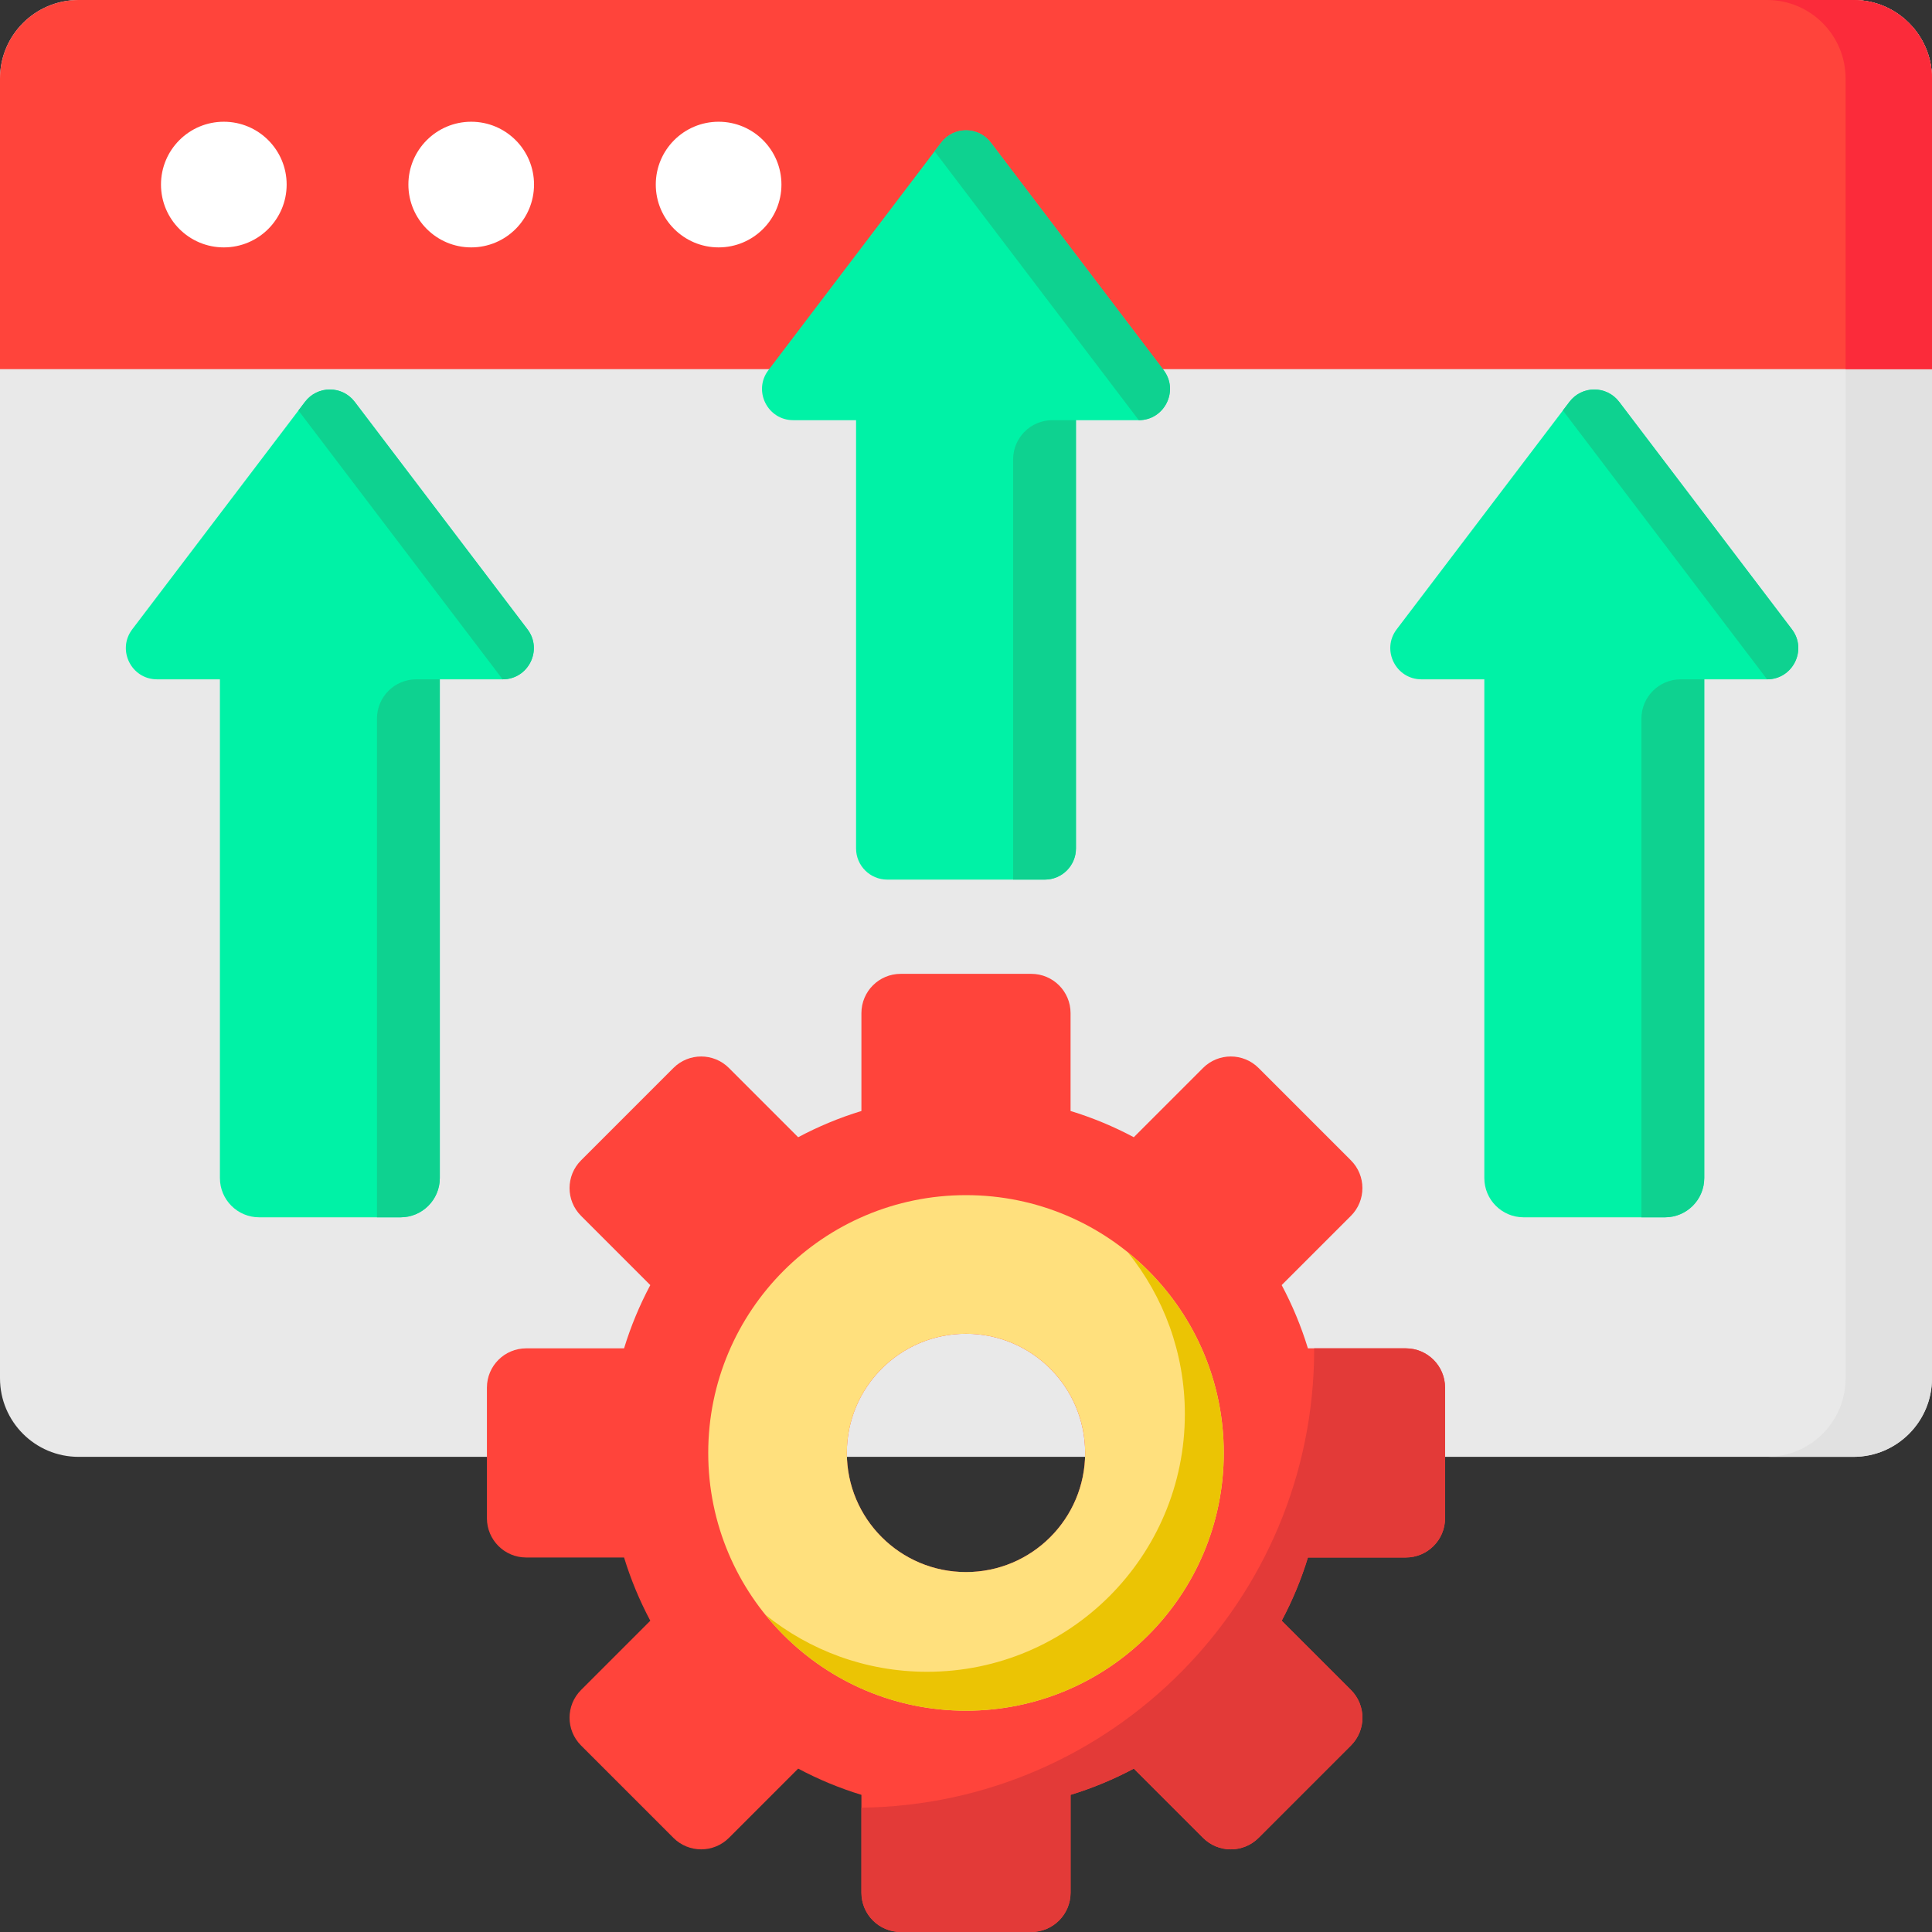 <svg width="512" height="512" viewBox="0 0 512 512" fill="none" xmlns="http://www.w3.org/2000/svg">
<rect x="0" y="0" width="512" height="512" fill="#333333" stroke="none"/>
<path d="M491.184 386.079H20.812C9.32 386.079 0 376.759 0 365.267V20.812C0 9.316 9.32 0 20.812 0H491.184C502.68 0 511.996 9.316 511.996 20.812V365.267C511.996 376.759 502.68 386.079 491.184 386.079Z" fill="#E9E9E9"/>
<path d="M491.183 0H468.289C479.785 0 489.101 9.316 489.101 20.812V365.267C489.101 376.759 479.785 386.079 468.289 386.079H491.183C502.679 386.079 511.996 376.759 511.996 365.267V20.812C511.996 9.316 502.679 0 491.183 0Z" fill="#E1E1E1"/>
<path d="M491.184 0H20.812C9.32 0 0 9.316 0 20.812V97.82H511.996V20.812C511.996 9.316 502.68 0 491.184 0Z" fill="#FF443B"/>
<path d="M491.183 0H468.289C479.785 0 489.101 9.316 489.101 20.812V97.82H511.996V20.812C511.996 9.316 502.679 0 491.183 0Z" fill="#FB2B3A"/>
<path d="M75.965 48.91C75.965 58.105 68.508 65.562 59.312 65.562C50.117 65.562 42.664 58.105 42.664 48.91C42.664 39.715 50.117 32.262 59.312 32.262C68.508 32.262 75.965 39.715 75.965 48.91Z" fill="white"/>
<path d="M141.523 48.91C141.523 58.105 134.07 65.562 124.875 65.562C115.68 65.562 108.227 58.105 108.227 48.91C108.227 39.715 115.68 32.262 124.875 32.262C134.07 32.262 141.523 39.715 141.523 48.91Z" fill="white"/>
<path d="M207.09 48.91C207.09 58.105 199.637 65.562 190.441 65.562C181.246 65.562 173.789 58.105 173.789 48.91C173.789 39.715 181.246 32.262 190.441 32.262C199.637 32.262 207.09 39.715 207.09 48.91Z" fill="white"/>
<path d="M308.369 98.088L262.584 37.8C259.275 33.448 252.729 33.448 249.424 37.8L203.635 98.088C199.502 103.53 203.385 111.35 210.217 111.35H226.865V224.841C226.865 229.404 230.565 233.103 235.127 233.103H276.881C281.443 233.103 285.142 229.404 285.142 224.841V111.35H301.791C308.623 111.35 312.501 103.53 308.369 98.088Z" fill="#00F2A6"/>
<path d="M268.484 233.104H276.875C281.437 233.104 285.137 229.404 285.137 224.842V111.351H278.891C273.144 111.351 268.484 116.007 268.484 121.757V233.104Z" fill="#0ED290"/>
<path d="M249.418 37.8L247.672 40.1L301.785 111.35C308.617 111.35 312.499 103.53 308.367 98.088L262.578 37.8C259.269 33.448 252.723 33.448 249.418 37.8Z" fill="#0ED290"/>
<path d="M474.869 166.772L429.085 106.483C425.776 102.132 419.229 102.132 415.925 106.483L370.136 166.772C366.003 172.213 369.882 180.03 376.714 180.03H393.362V312.193C393.362 317.939 398.022 322.599 403.772 322.599H441.233C446.979 322.599 451.639 317.939 451.639 312.193V180.03H468.287C475.123 180.03 479.002 172.213 474.869 166.772Z" fill="#00F2A6"/>
<path d="M434.992 322.599H441.238C446.984 322.599 451.644 317.939 451.644 312.193V180.03H445.398C439.652 180.03 434.992 184.69 434.992 190.44V322.599Z" fill="#0ED290"/>
<path d="M415.926 106.483L414.18 108.78L468.293 180.03C475.125 180.03 479.007 172.213 474.875 166.772L429.086 106.483C425.777 102.132 419.23 102.132 415.926 106.483Z" fill="#0ED290"/>
<path d="M139.787 166.772L93.999 106.483C90.69 102.132 84.143 102.132 80.839 106.483L35.05 166.772C30.917 172.213 34.796 180.03 41.628 180.03H58.28V312.193C58.28 317.939 62.937 322.599 68.686 322.599H106.147C111.897 322.599 116.557 317.939 116.557 312.193V180.03H133.205C140.037 180.03 143.916 172.213 139.787 166.772Z" fill="#00F2A6"/>
<path d="M99.898 322.599H106.144C111.891 322.599 116.551 317.939 116.551 312.193V180.03H110.305C104.559 180.03 99.898 184.69 99.898 190.44V322.599Z" fill="#0ED290"/>
<path d="M80.832 106.483L79.086 108.78L133.199 180.03C140.031 180.03 143.914 172.213 139.781 166.772L93.992 106.483C90.683 102.132 84.137 102.132 80.832 106.483Z" fill="#0ED290"/>
<path d="M382.955 402.345V367.732C382.955 361.985 378.295 357.325 372.549 357.325H346.608C344.822 351.478 342.487 345.872 339.658 340.564L358.006 322.216C362.068 318.154 362.068 311.564 358.006 307.502L333.533 283.025C329.471 278.963 322.881 278.963 318.815 283.025L300.467 301.377C295.163 298.549 289.557 296.209 283.71 294.424V268.486C283.71 262.736 279.05 258.08 273.304 258.08H238.691C232.944 258.08 228.284 262.736 228.284 268.486V294.424C222.437 296.209 216.831 298.549 211.523 301.377L193.175 283.029C189.113 278.963 182.523 278.963 178.461 283.029L153.988 307.502C149.922 311.564 149.922 318.154 153.988 322.216L172.336 340.564C169.507 345.872 167.172 351.478 165.383 357.325H139.445C133.699 357.325 129.039 361.985 129.039 367.732V402.345C129.039 408.091 133.695 412.751 139.445 412.751H165.383C167.172 418.598 169.507 424.204 172.336 429.512L153.988 447.86C149.922 451.922 149.922 458.512 153.988 462.575L178.461 487.051C182.523 491.113 189.113 491.113 193.179 487.051L211.523 468.703C216.831 471.528 222.437 473.867 228.284 475.653V501.594C228.284 507.34 232.944 512 238.691 512H273.304C279.05 512 283.71 507.34 283.71 501.594V475.653C289.557 473.867 295.163 471.528 300.471 468.703L318.819 487.051C322.881 491.113 329.471 491.113 333.533 487.051L358.01 462.575C362.072 458.512 362.072 451.922 358.01 447.86L339.658 429.512C342.487 424.204 344.826 418.598 346.612 412.751H372.549C378.295 412.751 382.955 408.091 382.955 402.345ZM287.573 385.036C287.573 402.477 273.436 416.618 255.995 416.618C238.554 416.618 224.417 402.477 224.417 385.036C224.417 367.599 238.558 353.458 255.995 353.458C273.436 353.458 287.573 367.599 287.573 385.036Z" fill="#FF443B"/>
<path d="M382.96 402.344V367.731C382.96 361.985 378.3 357.325 372.554 357.325H348.269C348.269 357.396 348.272 357.466 348.272 357.532C348.272 424.137 294.695 478.219 228.289 479.051V501.59C228.289 507.336 232.949 511.996 238.695 511.996H273.308C279.054 511.996 283.714 507.336 283.714 501.59V475.652C289.562 473.863 295.167 471.527 300.476 468.699L318.823 487.047C322.886 491.109 329.476 491.109 333.538 487.047L358.015 462.574C362.077 458.508 362.077 451.922 358.015 447.856L339.663 429.508C342.491 424.2 344.831 418.594 346.616 412.747H372.554C378.3 412.751 382.96 408.09 382.96 402.344Z" fill="#E33A38"/>
<path d="M255.999 316.725C218.273 316.725 187.688 347.31 187.688 385.037C187.688 422.767 218.273 453.352 255.999 453.352C293.73 453.352 324.311 422.767 324.311 385.037C324.311 347.31 293.73 316.725 255.999 316.725ZM255.999 416.614C238.562 416.614 224.422 402.478 224.422 385.037C224.422 367.595 238.562 353.459 255.999 353.459C273.441 353.459 287.577 367.599 287.577 385.037C287.577 402.478 273.441 416.614 255.999 416.614Z" fill="#FFE07D"/>
<path d="M298.866 331.856C308.327 343.579 313.999 358.489 313.999 374.727C313.999 412.453 283.413 443.039 245.683 443.039C229.445 443.039 214.535 437.367 202.812 427.906C215.336 443.422 234.508 453.352 255.996 453.352C293.726 453.352 324.308 422.766 324.308 385.036C324.308 363.548 314.382 344.38 298.866 331.856Z" fill="#EBC404"/>
</svg>
